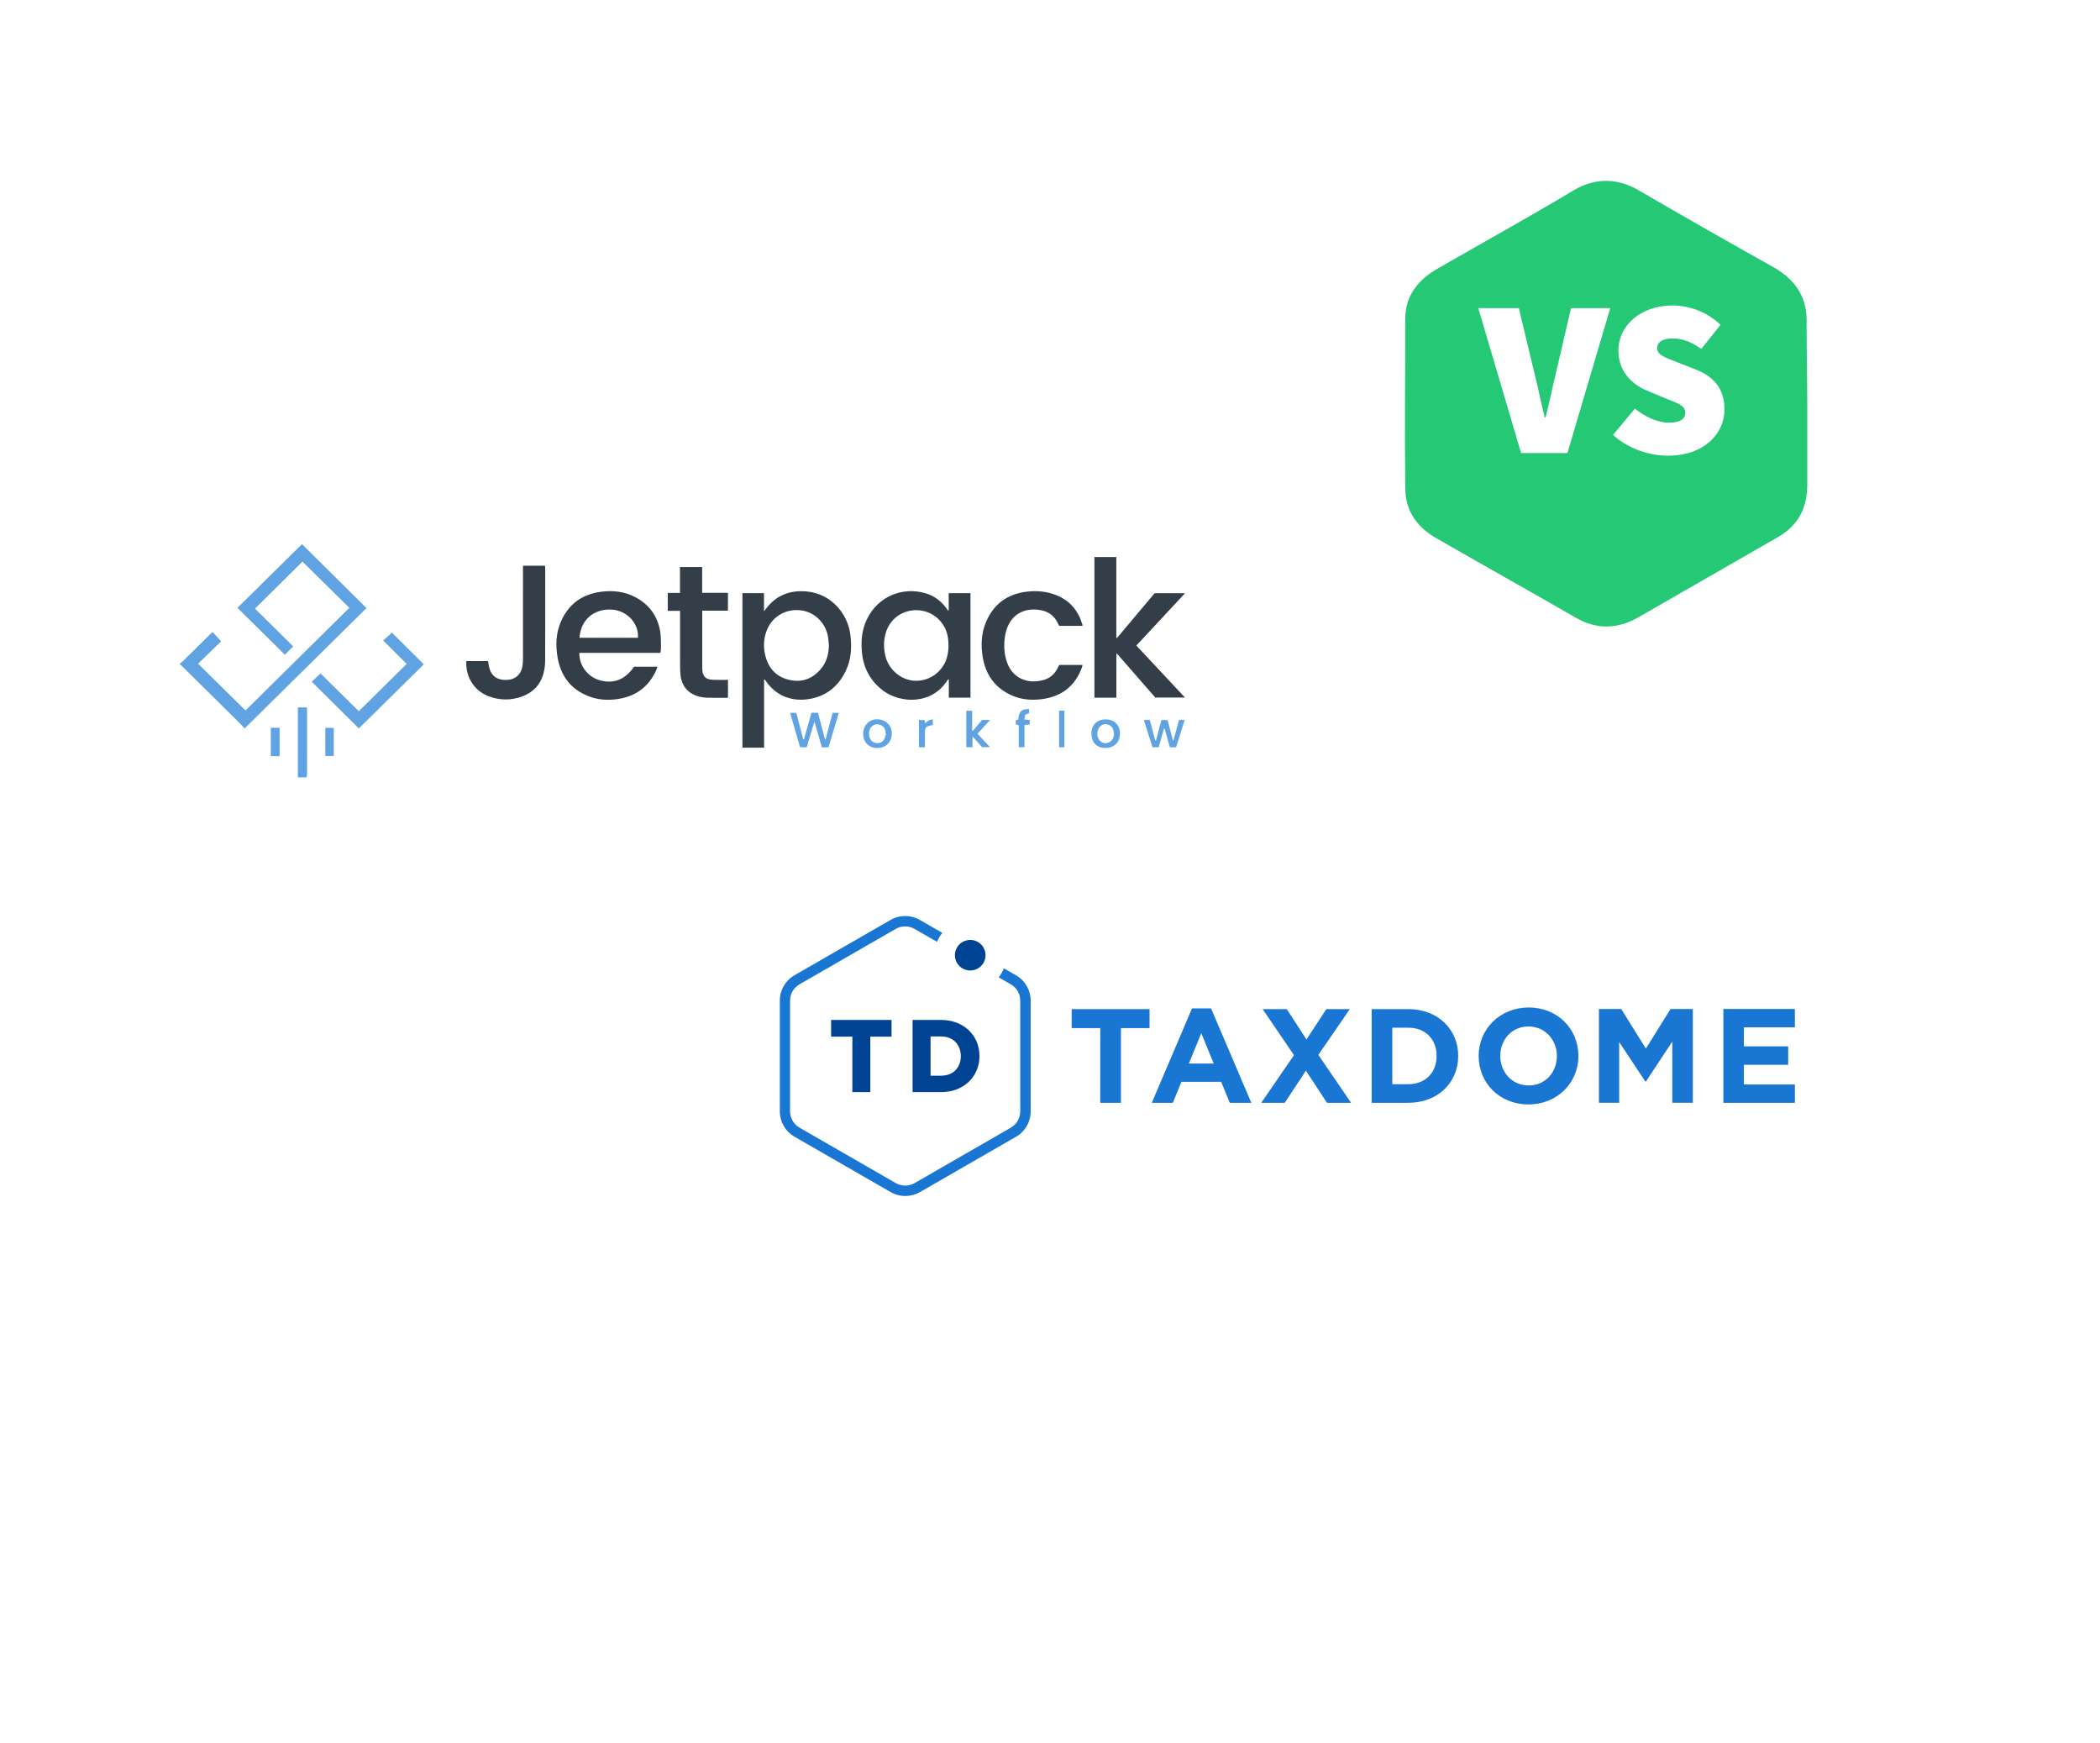 <?xml version="1.0" encoding="UTF-8"?><svg width="482" height="400" viewBox="0 0 482 400" fill="none" xmlns="http://www.w3.org/2000/svg">
<g opacity="0.2">
<path d="M199.591 390.972L199.591 390.972C178.608 378.897 157.475 366.898 136.346 354.902L136.344 354.901C115.217 342.906 94.095 330.913 73.123 318.844C56.691 308.966 47.148 295.025 47.148 275.749V275.741L47.148 275.732C46.749 242.302 46.882 208.338 47.016 174.451C47.082 157.535 47.148 140.639 47.148 123.838C47.148 103.715 58.116 90.058 75.211 80.137C89.502 71.886 103.915 63.703 118.339 55.514C145.017 40.368 171.737 25.198 197.81 9.522C217.113 -1.809 236.635 -0.927 255.098 10.131L255.106 10.136L255.114 10.14C295.578 33.677 335.742 56.603 376.207 79.223C385.935 84.937 393.22 91.728 397.936 99.905C402.65 108.077 404.855 117.731 404.267 129.268L404.265 129.304V129.34C404.265 140.85 404.412 152.582 404.56 164.418L404.565 164.776C404.715 176.736 404.864 188.801 404.864 200.864V272.998C404.864 293.317 396.708 308.414 379.801 318.226C358.821 330.3 337.692 342.449 316.562 354.599C295.435 366.747 274.309 378.895 253.332 390.966C235.455 400.825 217.706 401.401 199.591 390.972Z" stroke="white" stroke-width="2.842"/>
</g>
<g opacity="0.4">
<path d="M205.399 352.557L205.399 352.557C188.376 342.761 171.233 333.028 154.099 323.299L154.095 323.297C136.965 313.571 119.843 303.85 102.844 294.068C89.937 286.303 82.611 275.502 82.611 260.573V260.556L82.611 260.539C82.287 233.439 82.395 205.917 82.503 178.443C82.557 164.72 82.611 151.01 82.611 137.369C82.611 121.833 91.005 111.236 104.53 103.388C116.096 96.71 127.772 90.081 139.465 83.442C161.112 71.152 182.814 58.831 203.974 46.109C219.06 37.256 234.229 37.929 248.705 46.6L248.721 46.609L248.736 46.618C281.556 65.709 314.134 84.304 346.955 102.651C354.651 107.175 360.313 112.488 363.955 118.803C367.592 125.108 369.328 132.605 368.865 141.687L368.862 141.759V141.831C368.862 151.179 368.981 160.706 369.101 170.304L369.105 170.592C369.227 180.293 369.348 190.068 369.348 199.839V258.342C369.348 274.27 363.01 285.932 349.861 293.562C332.848 303.352 315.714 313.204 298.579 323.057L298.483 323.113C281.386 332.944 264.288 342.775 247.311 352.544C233.295 360.269 219.536 360.696 205.399 352.557Z" stroke="white" stroke-width="5.685"/>
</g>
<g opacity="0.6">
<path d="M212.769 307.663L212.769 307.662C200.367 300.525 187.878 293.435 175.407 286.354L175.393 286.346C162.929 279.269 150.481 272.202 138.123 265.091C129.623 259.968 125.172 253.183 125.172 243.817V243.783L125.172 243.749C124.936 224.044 125.015 204.055 125.093 184.067C125.133 174.068 125.172 164.069 125.172 154.106C125.172 144.474 130.212 137.781 139.327 132.491C147.699 127.657 156.177 122.844 164.68 118.016C180.466 109.054 196.338 100.043 211.774 90.762C221.542 85.037 231.167 85.437 240.642 91.112L240.673 91.131L240.705 91.149C264.608 105.053 288.336 118.597 312.242 131.961C317.431 135.017 321.026 138.472 323.288 142.393C325.537 146.293 326.691 151.04 326.384 157.065L326.377 157.21V157.355C326.377 164.185 326.464 171.142 326.552 178.124L326.554 178.342C326.643 185.409 326.731 192.504 326.731 199.593V242.192C326.731 252.607 322.714 259.85 314.35 264.707C301.998 271.815 289.558 278.968 277.117 286.121L277.014 286.181L276.962 286.211C264.516 293.367 252.07 300.524 239.712 307.636C230.537 312.683 221.876 312.905 212.769 307.663Z" stroke="white" stroke-width="11.369"/>
</g>
<rect x="180.414" y="204.562" width="232.973" height="68.187" fill="#D9D9D9"/>
<rect x="40" y="114" width="233" height="76" fill="#D9D9D9"/>
<rect x="0.072" y="78" width="312.525" height="147.739" rx="73.87" transform="rotate(0.028 0.072 78)" fill="white"/>
<g filter="url(#filter0_d_175_48477)">
<rect x="139.285" y="169.047" width="312.525" height="147.739" rx="73.87" transform="rotate(0.028 139.285 169.047)" fill="white"/>
</g>
<path fill-rule="evenodd" clip-rule="evenodd" d="M277.968 231.455H273.593L264.363 253.119H269.199L271.168 248.295H280.288L282.257 253.119H287.207L277.968 231.455ZM275.722 237.14L278.575 244.114H272.869L275.722 237.14Z" fill="#1976D3"/>
<path fill-rule="evenodd" clip-rule="evenodd" d="M296.999 242.182L289.795 231.613H295.34L299.867 238.586L304.427 231.613H309.815L302.591 242.12L310.109 253.121H304.579L299.738 245.749L294.874 253.121H289.486L296.999 242.182Z" fill="#1976D3"/>
<path fill-rule="evenodd" clip-rule="evenodd" d="M323.233 231.611H314.826V253.119H323.233C330.009 253.119 334.693 248.48 334.693 242.365C334.693 236.251 330.009 231.611 323.233 231.611ZM329.735 242.365C329.735 246.236 327.115 248.85 323.235 248.85H319.568V235.881H323.235C327.115 235.881 329.735 238.495 329.735 242.365Z" fill="#1976D3"/>
<path fill-rule="evenodd" clip-rule="evenodd" d="M350.871 231.242C344.219 231.242 339.383 236.251 339.383 242.366C339.383 248.542 344.143 253.49 350.795 253.49C357.448 253.49 362.283 248.542 362.283 242.366C362.283 236.19 357.524 231.242 350.871 231.242ZM350.815 235.604C354.633 235.604 357.343 238.678 357.343 242.363C357.343 246.111 354.695 249.137 350.876 249.137C347.058 249.137 344.348 246.111 344.348 242.363C344.348 238.616 346.996 235.604 350.815 235.604Z" fill="#1976D3"/>
<path fill-rule="evenodd" clip-rule="evenodd" d="M366.99 231.586H372.102L377.77 240.684L383.433 231.586H388.545V253.103H383.833V239.062L377.77 248.246H377.646L371.641 239.176V253.103H366.99V231.586Z" fill="#1976D3"/>
<path fill-rule="evenodd" clip-rule="evenodd" d="M395.555 231.586H411.965V235.798H400.267V240.162H410.433V244.394H400.267V248.915H411.965V253.122H395.555V231.586Z" fill="#1976D3"/>
<path fill-rule="evenodd" clip-rule="evenodd" d="M191.063 234.098H190.764V234.397V237.636V237.935H191.063H195.638V250.368V250.667H195.937H199.456H199.756V250.368V237.935H204.33H204.63V237.636V234.397V234.098H204.33H191.063V234.098Z" fill="#004392"/>
<path fill-rule="evenodd" clip-rule="evenodd" d="M209.463 234.098H216.006C221.108 234.098 224.812 237.58 224.812 242.38C224.812 247.181 221.108 250.667 216.006 250.667H209.463V234.098ZM213.58 246.906H216.005V246.896C218.711 246.896 220.527 245.103 220.527 242.404C220.527 239.705 218.711 237.893 216.005 237.893H213.58V246.906Z" fill="#004392"/>
<path fill-rule="evenodd" clip-rule="evenodd" d="M222.69 222.749C224.631 222.749 226.204 221.18 226.204 219.244C226.204 217.308 224.631 215.738 222.69 215.738C220.749 215.738 219.176 217.308 219.176 219.244C219.176 221.18 220.749 222.749 222.69 222.749Z" fill="#004392"/>
<path fill-rule="evenodd" clip-rule="evenodd" d="M252.539 235.977H245.977V231.613H263.842V235.977H257.284V253.121H252.529L252.539 235.977Z" fill="#1976D3"/>
<path fill-rule="evenodd" clip-rule="evenodd" d="M233.213 223.865L230.412 222.252C230.12 222.997 229.72 223.696 229.223 224.325L232.015 225.933C233.345 226.702 234.165 228.118 234.169 229.652V255.106C234.166 256.64 233.345 258.057 232.015 258.825L209.918 271.553C208.584 272.318 206.943 272.318 205.609 271.553L183.512 258.825C182.174 258.062 181.346 256.644 181.339 255.106V229.652C181.343 228.118 182.163 226.702 183.493 225.933L205.59 213.206C206.924 212.44 208.565 212.44 209.899 213.206L215.072 216.17C215.372 215.429 215.78 214.737 216.285 214.116L211.116 211.137C209.042 209.946 206.49 209.946 204.416 211.137L182.319 223.865C180.257 225.066 178.989 227.27 178.99 229.652V255.106C178.994 257.494 180.271 259.698 182.343 260.894L204.44 273.621C206.514 274.81 209.065 274.81 211.14 273.621L233.237 260.894C235.298 259.692 236.565 257.488 236.565 255.106V229.652C236.561 227.265 235.284 225.061 233.213 223.865Z" fill="#1976D3"/>
<g filter="url(#filter1_d_175_48477)">
<path fill-rule="evenodd" clip-rule="evenodd" d="M414.808 86.875V105.32C414.808 110.635 412.66 114.621 408.212 117.2C397.474 123.374 386.583 129.627 375.845 135.801C371.166 138.38 366.487 138.537 361.732 135.801C350.994 129.627 340.103 123.531 329.365 117.356C325.07 114.777 322.539 111.104 322.539 106.023C322.385 93.206 322.539 80.075 322.539 67.18C322.539 61.865 325.453 58.27 329.902 55.69C340.333 49.672 350.994 43.81 361.272 37.636C366.334 34.666 371.473 34.901 376.305 37.792C386.659 43.81 396.937 49.672 407.291 55.456C412.353 58.426 414.961 62.568 414.654 68.586C414.654 74.526 414.808 80.701 414.808 86.875Z" fill="#24C875"/>
</g>
<path d="M349.123 103.98H359.765L369.588 70.725H360.583L357.206 85.255C356.337 88.785 355.672 92.213 354.751 95.795H354.546C353.625 92.213 353.011 88.785 352.09 85.255L348.611 70.725H339.3L349.123 103.98ZM370.227 99.836C373.808 103.06 378.618 104.594 382.813 104.594C391.101 104.594 395.808 99.581 395.808 93.953C395.808 89.348 393.454 86.483 389.31 84.846L385.269 83.26C382.25 82.083 380.357 81.52 380.357 79.934C380.357 78.451 381.687 77.683 383.836 77.683C386.292 77.683 388.236 78.502 390.487 80.088L394.887 74.562C391.817 71.544 387.622 70.112 383.836 70.112C376.571 70.112 371.455 74.767 371.455 80.446C371.455 85.255 374.576 88.274 378.157 89.706L382.301 91.446C385.115 92.571 386.803 93.083 386.803 94.669C386.803 96.153 385.678 97.022 383.018 97.022C380.562 97.022 377.594 95.692 375.241 93.799L370.227 99.836Z" fill="white"/>
<mask id="mask0_175_48477" style="mask-type:alpha" maskUnits="userSpaceOnUse" x="40" y="123" width="231" height="58">
<rect x="40" y="123.635" width="230.555" height="57.187" transform="rotate(-0.158 40 123.635)" fill="#C4C4C4"/>
</mask>
<g mask="url(#mask0_175_48477)">
</g>
<g clip-path="url(#clip0_175_48477)">
<path d="M41.298 152.308C41.507 152.141 41.733 151.991 41.922 151.805C44.2 149.563 46.474 147.315 48.77 145.048C49.42 145.746 50.059 146.431 50.766 147.19C49.06 148.845 47.238 150.611 45.464 152.332C49.147 155.964 52.778 159.545 56.348 163.067C64.252 155.256 72.23 147.371 80.18 139.514C76.616 135.995 72.998 132.422 69.425 128.895C65.842 132.444 62.218 136.034 58.526 139.691C61.398 142.532 64.362 145.467 67.29 148.364C66.609 149.046 65.964 149.692 65.384 150.273C61.749 146.681 58.111 143.084 54.5 139.515C59.431 134.648 64.405 129.738 69.316 124.891C74.243 129.776 79.221 134.712 84.121 139.571C74.927 148.65 65.583 157.876 56.146 167.194C55.603 166.627 54.921 165.884 54.205 165.174C50.05 161.059 45.888 156.951 41.727 152.841C41.593 152.709 41.441 152.594 41.298 152.471C41.298 152.416 41.298 152.362 41.298 152.308Z" fill="#60A3E3"/>
<path d="M68.367 178.415C68.367 173.087 68.367 167.76 68.367 162.365C69.05 162.365 69.695 162.365 70.418 162.365C70.438 162.533 70.484 162.737 70.484 162.941C70.489 167.835 70.49 172.73 70.482 177.625C70.481 177.888 70.395 178.151 70.348 178.415C69.688 178.415 69.028 178.415 68.367 178.415Z" fill="#60A3E3"/>
<path d="M175.378 156.005C175.378 161.184 175.378 166.364 175.378 171.607C173.701 171.607 172.073 171.607 170.406 171.607C170.406 159.785 170.406 147.977 170.406 136.137C172.061 136.137 173.671 136.137 175.354 136.137C175.354 137.478 175.354 138.79 175.354 140.299C175.622 139.962 175.768 139.784 175.909 139.601C178.204 136.613 181.284 135.449 185.01 135.741C190.597 136.179 194.551 140.685 195.175 145.687C195.528 148.513 195.4 151.285 194.161 153.9C192.569 157.26 190.028 159.551 186.279 160.338C182.024 161.231 178.139 159.836 175.723 156.222C175.664 156.134 175.594 156.054 175.53 155.97C175.479 155.982 175.429 155.993 175.378 156.005ZM190.256 147.995C190.182 147.349 190.137 146.698 190.029 146.058C189.507 142.964 186.937 140.481 183.876 140.09C180.535 139.662 177.433 141.366 176.119 144.384C175.227 146.432 175.14 148.574 175.715 150.69C176.506 153.603 178.41 155.534 181.451 156.113C184.401 156.674 186.8 155.606 188.616 153.282C189.824 151.735 190.229 149.924 190.256 147.995Z" fill="#333E48"/>
<path d="M217.749 140.091C217.749 138.789 217.749 137.488 217.749 136.139C219.416 136.139 221.052 136.139 222.748 136.139C222.748 144.124 222.748 152.098 222.748 160.126C221.108 160.126 219.473 160.126 217.775 160.126C217.775 158.763 217.775 157.389 217.775 155.872C217.582 156.043 217.47 156.105 217.409 156.199C213.792 161.843 206.566 161.466 202.63 158.465C199.642 156.187 198.1 153.138 197.809 149.464C197.611 146.973 197.844 144.523 198.936 142.218C201.525 136.755 207.257 134.657 212.389 136.152C214.495 136.766 216.134 138.047 217.372 139.833C217.445 139.937 217.526 140.036 217.603 140.137C217.652 140.121 217.7 140.106 217.749 140.091ZM210.301 140.047C207.071 140.049 204.335 142.024 203.363 145.073C202.77 146.936 202.773 148.823 203.257 150.702C204.06 153.813 206.888 156.092 209.918 156.247C213.52 156.432 216.332 153.995 217.234 151.248C217.743 149.697 217.799 148.108 217.596 146.495C217.132 142.811 214.016 140.046 210.301 140.047Z" fill="#333E48"/>
<path d="M151.566 149.846C145.353 149.846 139.173 149.846 132.997 149.846C132.847 152.501 134.702 155.141 137.288 156.02C140.559 157.133 143.431 156.099 145.535 153.03C147.273 153.03 149.029 153.03 150.861 153.03C150.809 153.242 150.788 153.445 150.71 153.624C148.962 157.629 145.9 159.914 141.521 160.479C139.414 160.75 137.33 160.627 135.343 159.897C131.13 158.348 128.737 155.253 127.984 150.938C127.497 148.145 127.591 145.343 128.738 142.689C130.483 138.653 133.607 136.372 138.011 135.816C140.69 135.478 143.295 135.759 145.707 137.004C149.019 138.714 150.998 141.44 151.552 145.094C151.742 146.347 151.679 147.638 151.708 148.912C151.715 149.204 151.622 149.497 151.566 149.846ZM133.014 146.382C137.484 146.382 141.952 146.382 146.417 146.382C146.673 143.094 143.931 140.147 140.449 139.92C136.317 139.651 133.256 142.298 133.014 146.382Z" fill="#333E48"/>
<path d="M251.196 127.848C252.877 127.848 254.495 127.848 256.219 127.848C256.219 130.949 256.219 134.036 256.219 137.123C256.219 140.209 256.219 143.295 256.219 146.381C256.268 146.402 256.316 146.423 256.365 146.444C259.252 143.009 262.139 139.574 265.016 136.151C267.316 136.151 269.581 136.151 271.998 136.151C268.227 140.204 264.549 144.158 260.821 148.164C264.516 152.12 268.2 156.065 271.975 160.107C269.66 160.107 267.465 160.107 265.169 160.107C262.277 156.79 259.325 153.404 256.373 150.018C256.326 150.033 256.28 150.049 256.233 150.064C256.233 153.409 256.233 156.754 256.233 160.138C254.513 160.138 252.877 160.138 251.196 160.138C251.196 149.381 251.196 138.657 251.196 127.848Z" fill="#333E48"/>
<path d="M248.444 143.652C246.674 143.652 244.92 143.652 243.101 143.652C243.035 143.518 242.947 143.357 242.873 143.19C241.936 141.072 240.219 140.082 237.961 139.92C233.668 139.612 231.203 142.311 230.652 146.157C230.396 147.949 230.452 149.737 230.96 151.489C232.253 155.952 236.176 157.118 239.755 156.001C241.098 155.582 242.065 154.669 242.704 153.426C242.839 153.163 242.967 152.897 243.103 152.624C244.88 152.624 246.634 152.624 248.467 152.624C248.409 152.861 248.38 153.062 248.31 153.249C246.711 157.534 243.601 159.924 239.026 160.483C236.659 160.772 234.339 160.57 232.166 159.59C228.305 157.848 226.18 154.771 225.535 150.68C225.131 148.123 225.227 145.567 226.175 143.128C227.841 138.847 230.996 136.38 235.625 135.805C237.986 135.512 240.292 135.737 242.502 136.628C245.624 137.887 247.509 140.232 248.442 143.382C248.463 143.454 248.444 143.538 248.444 143.652Z" fill="#333E48"/>
<path d="M107.034 151.728C108.727 151.728 110.365 151.728 112.021 151.728C112.113 152.26 112.167 152.77 112.292 153.262C112.774 155.149 114.094 156.092 116.18 156.068C118.099 156.045 119.44 155.02 119.854 153.194C119.984 152.618 120.029 152.012 120.03 151.419C120.042 144.545 120.038 137.671 120.038 130.797C120.038 130.5 120.038 130.202 120.038 129.848C121.722 129.848 123.382 129.848 125.101 129.848C125.114 130.068 125.14 130.303 125.14 130.538C125.142 137.548 125.157 144.558 125.124 151.567C125.119 152.588 124.999 153.639 124.729 154.622C124.038 157.144 122.386 158.898 119.921 159.822C117.332 160.792 114.692 160.782 112.112 159.794C108.811 158.531 106.82 155.336 107.034 151.728Z" fill="#333E48"/>
<path d="M167.09 156.042C167.09 157.461 167.09 158.761 167.09 160.097C166.98 160.125 166.881 160.172 166.782 160.172C165.242 160.168 163.702 160.18 162.163 160.137C161.592 160.122 161.012 160.024 160.458 159.881C157.976 159.241 156.472 157.502 156.201 154.975C156.132 154.328 156.099 153.674 156.097 153.023C156.088 149.082 156.093 145.14 156.093 141.199C156.093 140.901 156.093 140.604 156.093 140.204C155.146 140.204 154.228 140.204 153.268 140.204C153.268 138.788 153.268 137.473 153.268 136.087C154.188 136.087 155.086 136.087 156.072 136.087C156.072 134.077 156.072 132.134 156.072 130.149C157.798 130.149 159.435 130.149 161.16 130.149C161.16 132.091 161.16 134.032 161.16 136.069C163.181 136.069 165.116 136.069 167.08 136.069C167.08 137.466 167.08 138.764 167.08 140.163C165.127 140.163 163.192 140.163 161.178 140.163C161.178 140.527 161.178 140.792 161.178 141.057C161.178 145.053 161.178 149.049 161.178 153.044C161.178 153.207 161.174 153.371 161.182 153.533C161.266 155.291 161.951 155.979 163.738 156.035C164.831 156.07 165.926 156.042 167.09 156.042Z" fill="#333E48"/>
<path d="M82.354 163.243C86.026 159.611 89.635 156.041 93.341 152.375C91.585 150.627 89.783 148.832 87.955 147.012C88.671 146.363 89.33 145.765 89.948 145.205C92.371 147.611 94.844 150.065 97.277 152.481C92.367 157.323 87.376 162.246 82.365 167.189C78.815 163.669 75.179 160.065 71.548 156.464C72.19 155.863 72.838 155.255 73.567 154.572C76.44 157.408 79.388 160.317 82.354 163.243Z" fill="#60A3E3"/>
<path d="M181.36 163.611C181.887 163.611 182.288 163.611 182.773 163.611C183.299 165.628 183.828 167.656 184.357 169.685C184.412 169.689 184.466 169.693 184.521 169.698C185.095 167.67 185.669 165.642 186.248 163.598C186.762 163.598 187.221 163.598 187.744 163.598C188.285 165.643 188.823 167.674 189.361 169.705C189.408 169.703 189.455 169.702 189.502 169.7C190.033 167.673 190.565 165.646 191.1 163.604C191.582 163.604 192.01 163.604 192.534 163.604C191.732 166.278 190.95 168.89 190.16 171.525C189.636 171.525 189.151 171.525 188.627 171.525C188.082 169.609 187.542 167.711 187.003 165.813C186.964 165.8 186.926 165.787 186.887 165.774C186.313 167.669 185.739 169.563 185.149 171.51C184.679 171.51 184.197 171.51 183.626 171.51C182.884 168.921 182.133 166.305 181.36 163.611Z" fill="#60A3E3"/>
<path d="M265.297 170.001C265.718 168.441 266.139 166.88 266.574 165.27C267.027 165.27 267.452 165.27 267.977 165.27C268.379 166.788 268.788 168.338 269.197 169.887C269.248 169.893 269.3 169.898 269.351 169.904C269.765 168.362 270.18 166.821 270.602 165.25C271.014 165.25 271.39 165.25 271.907 165.25C271.245 167.363 270.596 169.432 269.94 171.524C269.462 171.524 269.029 171.524 268.517 171.524C268.112 170.103 267.702 168.659 267.291 167.215C267.248 167.218 267.206 167.221 267.163 167.223C266.762 168.642 266.36 170.061 265.949 171.516C265.497 171.516 265.066 171.516 264.523 171.516C263.883 169.487 263.228 167.414 262.547 165.256C263.069 165.256 263.443 165.256 263.903 165.256C264.319 166.82 264.741 168.407 265.163 169.994C265.208 169.996 265.252 169.999 265.297 170.001Z" fill="#60A3E3"/>
<path d="M224.348 168.415C225.308 169.444 226.216 170.417 227.216 171.488C226.562 171.488 226.016 171.488 225.41 171.488C224.752 170.741 224.054 169.949 223.356 169.157C223.306 169.167 223.256 169.177 223.206 169.186C223.206 169.942 223.206 170.698 223.206 171.507C222.68 171.507 222.261 171.507 221.794 171.507C221.794 168.72 221.794 165.96 221.794 163.135C222.222 163.135 222.642 163.135 223.136 163.135C223.136 164.65 223.136 166.162 223.136 167.673C223.19 167.699 223.244 167.724 223.298 167.75C224.002 166.92 224.706 166.089 225.425 165.241C225.969 165.241 226.514 165.241 227.257 165.241C226.248 166.342 225.328 167.345 224.348 168.415Z" fill="#60A3E3"/>
<path d="M198.123 168.391C198.126 166.514 199.5 165.062 201.335 165.086C203.308 165.112 204.703 166.534 204.692 168.359C204.679 170.366 203.271 171.689 201.316 171.683C199.05 171.675 198.045 169.867 198.123 168.391ZM203.383 168.428C203.345 168.413 203.307 168.398 203.268 168.383C203.258 168.194 203.272 168.001 203.235 167.817C203.084 167.07 202.661 166.553 201.906 166.327C201.108 166.089 200.448 166.321 199.929 166.934C199.335 167.637 199.307 168.983 199.842 169.761C200.563 170.81 202.14 170.87 202.843 169.828C203.116 169.422 203.208 168.898 203.383 168.428Z" fill="#60A3E3"/>
<path d="M257.049 168.377C257.103 170.043 255.99 171.652 253.76 171.674C251.705 171.694 250.506 170.398 250.509 168.371C250.512 166.285 251.876 165.102 253.83 165.11C256.001 165.118 257.091 166.714 257.049 168.377ZM255.725 168.391C255.685 168.192 255.64 167.926 255.576 167.665C255.375 166.856 254.714 166.288 253.904 166.219C253.114 166.151 252.326 166.619 252.054 167.416C251.794 168.175 251.763 168.963 252.211 169.683C252.349 169.905 252.545 170.115 252.762 170.261C253.355 170.661 253.973 170.676 254.618 170.333C255.384 169.926 255.635 169.25 255.725 168.391Z" fill="#60A3E3"/>
<path d="M236.352 165.259C236.352 165.639 236.352 165.931 236.352 166.272C235.952 166.307 235.58 166.34 235.147 166.378C235.147 168.085 235.147 169.761 235.147 171.499C234.687 171.499 234.292 171.499 233.828 171.499C233.828 169.822 233.828 168.147 233.828 166.442C233.574 166.368 233.374 166.309 233.139 166.241C233.139 165.946 233.139 165.655 233.139 165.313C233.314 165.257 233.511 165.193 233.758 165.114C233.739 163.571 234.407 162.649 236.184 162.745C236.184 163.04 236.184 163.321 236.184 163.679C235.951 163.779 235.658 163.904 235.314 164.05C235.249 164.38 235.184 164.714 235.101 165.137C235.56 165.182 235.928 165.218 236.352 165.259Z" fill="#60A3E3"/>
<path d="M62.15 167.047C62.87 167.047 63.494 167.047 64.175 167.047C64.175 169.208 64.175 171.335 64.175 173.554C63.515 173.554 62.857 173.554 62.15 173.554C62.15 171.41 62.15 169.257 62.15 167.047Z" fill="#60A3E3"/>
<path d="M76.608 173.508C75.938 173.508 75.325 173.508 74.673 173.508C74.673 171.339 74.673 169.218 74.673 167.061C75.336 167.061 75.95 167.061 76.608 167.061C76.608 169.209 76.608 171.31 76.608 173.508Z" fill="#60A3E3"/>
<path d="M214.1 166.407C212.389 166.738 212.286 166.865 212.284 168.625C212.283 169.569 212.284 170.513 212.284 171.51C211.796 171.51 211.377 171.51 210.922 171.51C210.922 169.43 210.922 167.384 210.922 165.274C211.367 165.274 211.762 165.274 212.214 165.274C212.254 165.482 212.298 165.71 212.355 166.003C212.859 165.551 213.339 165.103 214.1 165.13C214.1 165.577 214.1 165.996 214.1 166.407Z" fill="#60A3E3"/>
<path d="M243.087 163.108C243.514 163.108 243.887 163.108 244.305 163.108C244.305 165.924 244.305 168.701 244.305 171.521C243.895 171.521 243.521 171.521 243.087 171.521C243.087 168.74 243.087 165.962 243.087 163.108Z" fill="#60A3E3"/>
</g>
<defs>
<filter id="filter0_d_175_48477" x="109.249" y="159.083" width="372.525" height="207.82" filterUnits="userSpaceOnUse" color-interpolation-filters="sRGB">
<feFlood flood-opacity="0" result="BackgroundImageFix"/>
<feColorMatrix in="SourceAlpha" type="matrix" values="0 0 0 0 0 0 0 0 0 0 0 0 0 0 0 0 0 0 127 0" result="hardAlpha"/>
<feOffset dy="20"/>
<feGaussianBlur stdDeviation="15"/>
<feColorMatrix type="matrix" values="0 0 0 0 0.169 0 0 0 0 0.169 0 0 0 0 0.169 0 0 0 0.1 0"/>
<feBlend mode="normal" in2="BackgroundImageFix" result="effect1_dropShadow_175_48477"/>
<feBlend mode="normal" in="SourceGraphic" in2="effect1_dropShadow_175_48477" result="shape"/>
</filter>
<filter id="filter1_d_175_48477" x="306.471" y="25.514" width="124.337" height="134.281" filterUnits="userSpaceOnUse" color-interpolation-filters="sRGB">
<feFlood flood-opacity="0" result="BackgroundImageFix"/>
<feColorMatrix in="SourceAlpha" type="matrix" values="0 0 0 0 0 0 0 0 0 0 0 0 0 0 0 0 0 0 127 0" result="hardAlpha"/>
<feOffset dy="6"/>
<feGaussianBlur stdDeviation="8"/>
<feColorMatrix type="matrix" values="0 0 0 0 0.169 0 0 0 0 0.169 0 0 0 0 0.169 0 0 0 0.16 0"/>
<feBlend mode="normal" in2="BackgroundImageFix" result="effect1_dropShadow_175_48477"/>
<feBlend mode="normal" in="SourceGraphic" in2="effect1_dropShadow_175_48477" result="shape"/>
</filter>
<clipPath id="clip0_175_48477">
<rect width="230.702" height="53.523" fill="white" transform="translate(41.298 124.891)"/>
</clipPath>
</defs>
</svg>
